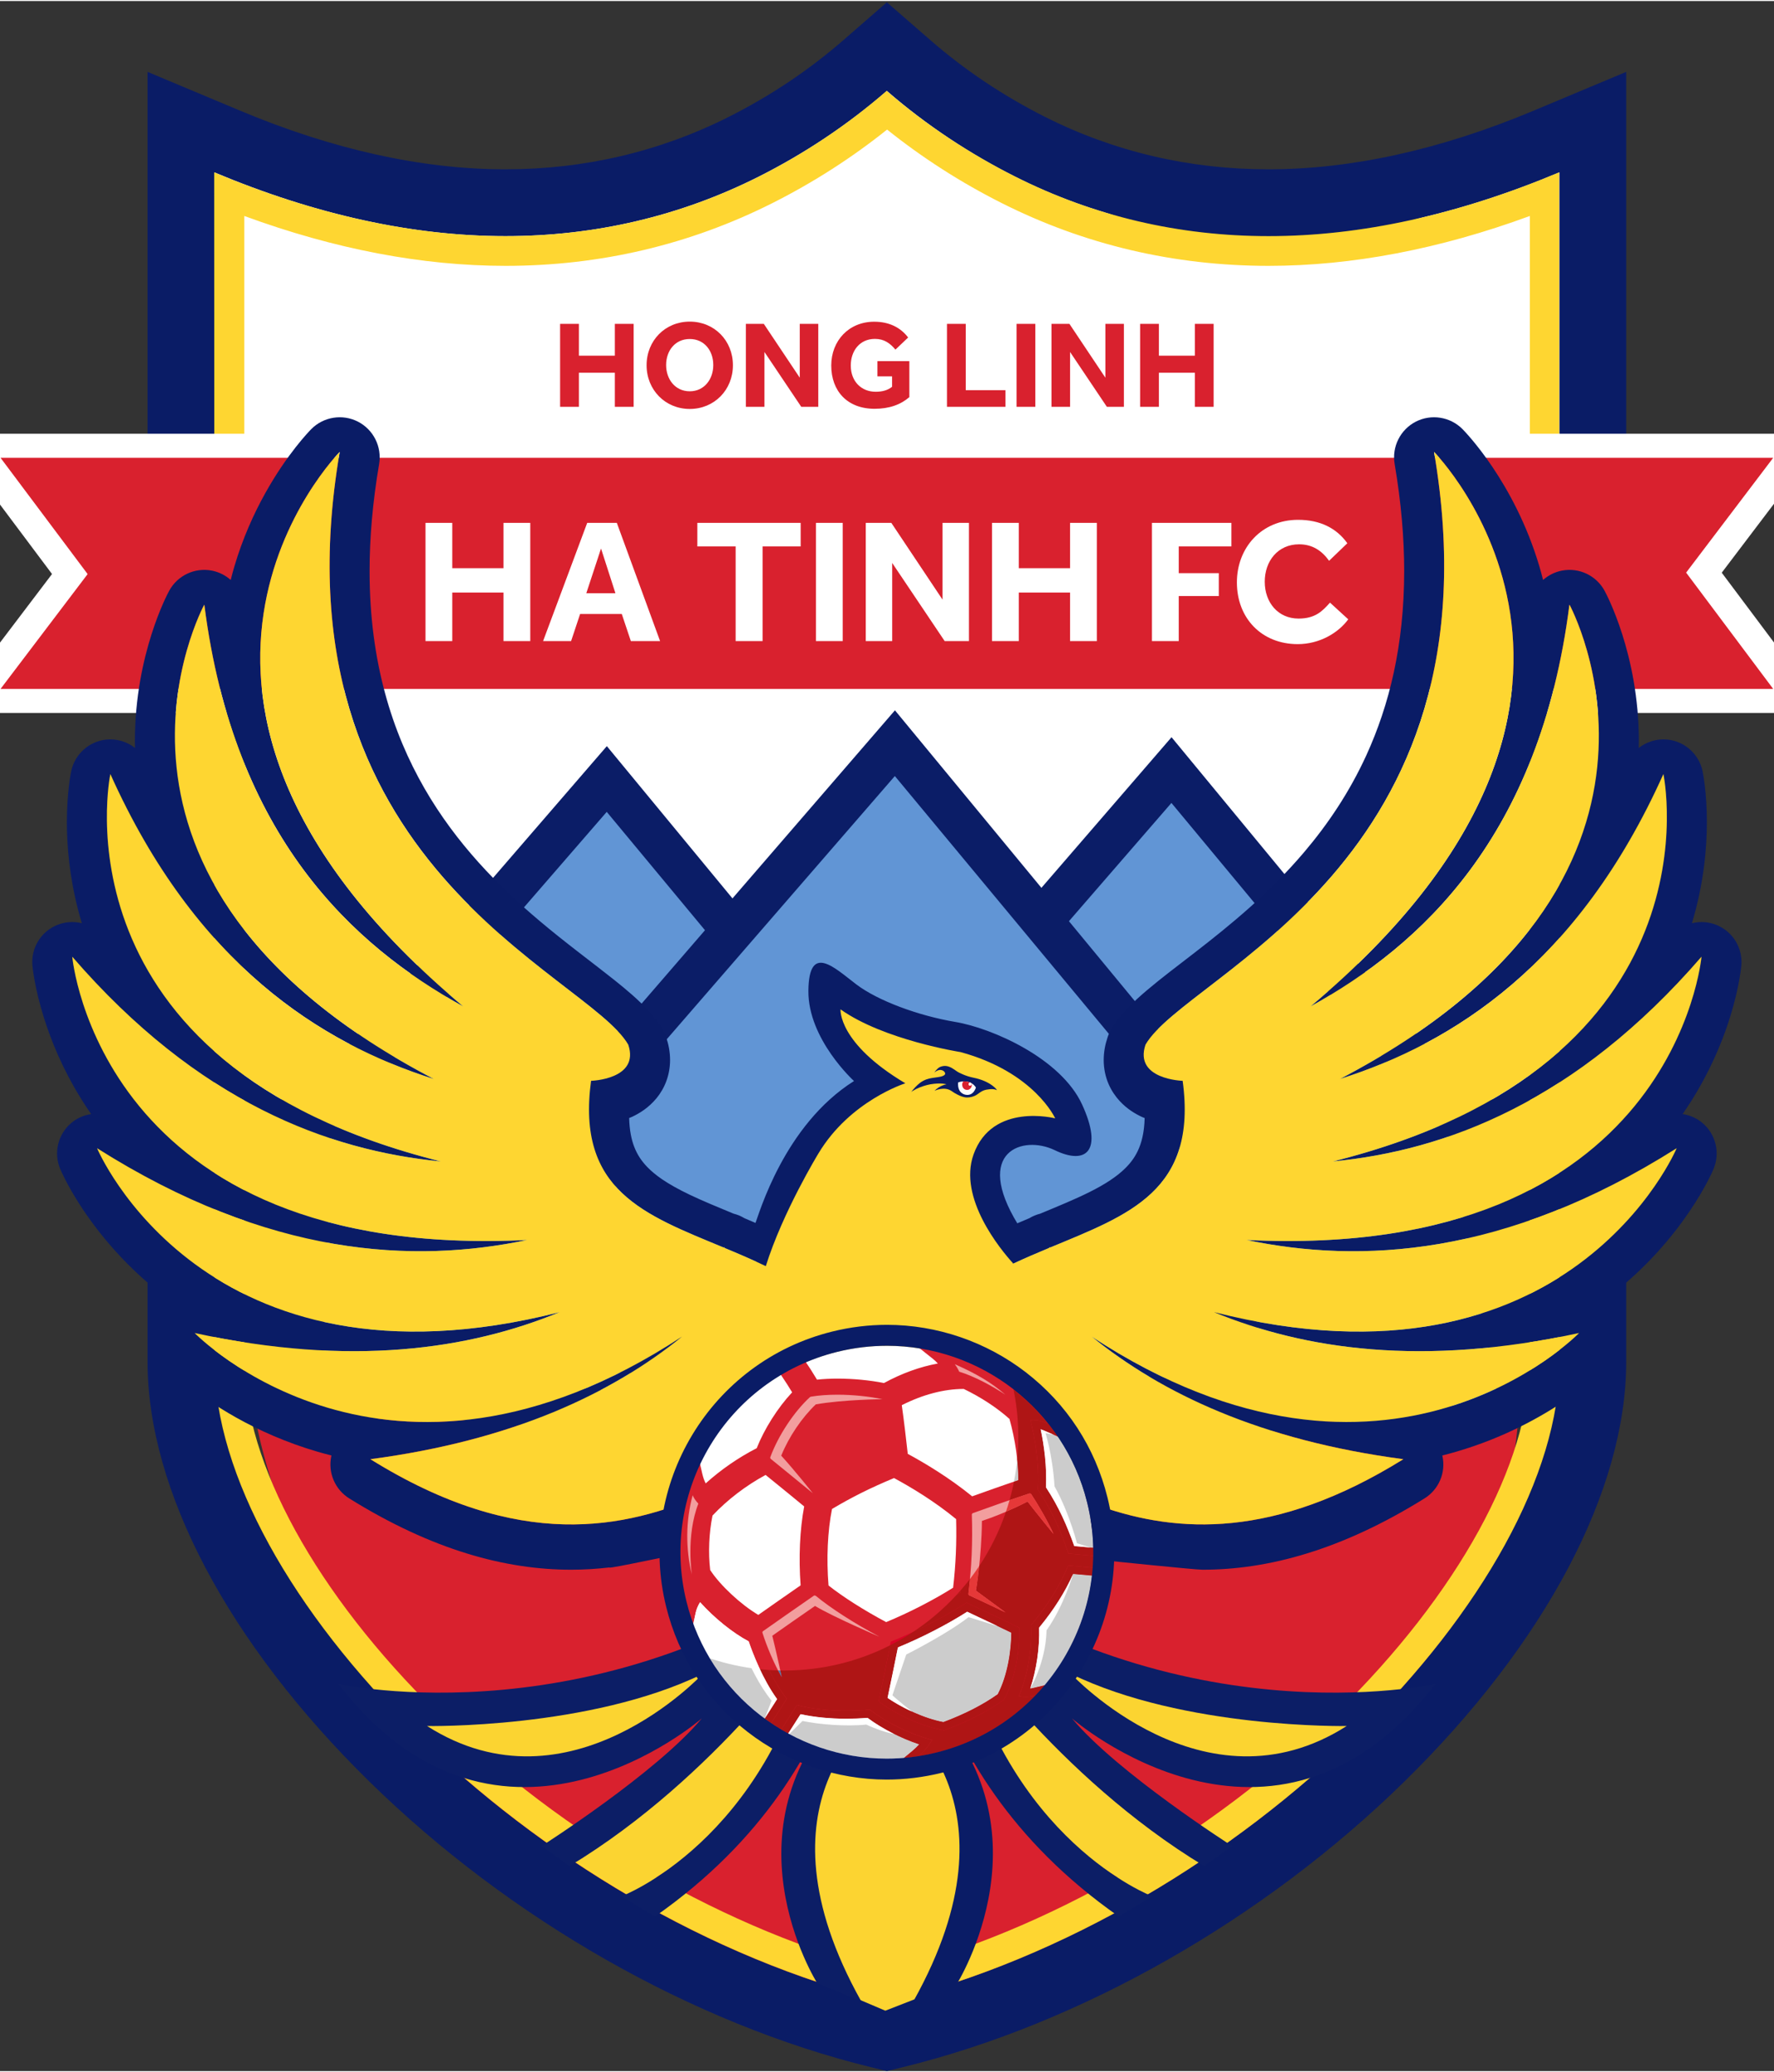 <svg width="238" height="278" viewBox="0 0 665 776" xmlns="http://www.w3.org/2000/svg"><rect x="0" y="0" width="665" height="776" fill="#333333" stroke="none"/><defs><clipPath id="a"><path d="m-20 0h705v776h-705z"/></clipPath></defs><style>.shp0{fill:#fff}.shp1{fill:#d9212e}.shp2{fill:#0a1c66}.shp3{fill:#fed631}.shp5{fill:#0c1e66}.shp6{fill:#fbd431}.shp7{fill:#0b1d67}.shp8{fill:#6195d5}.shp12{fill:#081752}.shp13{fill:#4f78ab}.shp15{fill:#af1515}</style><g clip-path="url(#a)"><path class="shp0" d="m68.74 49.66v362.14h527.42v-362.14s-144.62 111.43-263.96-33.43c0 0-88.89 125.91-263.46 33.43z"/><path class="shp1" d="m95.79 531.37s28.19 179.37 236.1 224.71c0 0 224.56-58.75 237.23-224.71h-473.33z"/><path class="shp2" d="m55.31 510.1v-483.54l34.74 14.56c34.77 14.58 68.21 21.97 99.39 21.97 29.69 0 57.89-6.63 83.82-19.7 15.54-7.84 29.92-17.46 42.75-28.61l16.44-14.3 16.44 14.3c12.83 11.15 27.22 20.77 42.76 28.61 25.92 13.07 54.12 19.7 83.81 19.7 31.18 0 64.62-7.39 99.39-21.97l34.75-14.56v483.54c0 48.17-30.3 105.51-83.12 157.33-52.71 51.7-121.26 90.75-188.07 107.11l-5.96 1.46-5.96-1.46c-66.8-16.36-135.35-55.41-188.07-107.11-52.82-51.82-83.11-109.16-83.11-157.33zm25.06 0c0 84.64 117.58 207.15 252.08 240.1 134.5-32.95 252.09-155.46 252.09-240.1v-445.87c-37.92 15.9-74.43 23.91-109.08 23.91-33.64 0-65.64-7.52-95.09-22.37-16.61-8.37-32.99-19.11-47.92-32.08-14.92 12.97-31.31 23.71-47.91 32.08-29.46 14.85-61.45 22.37-95.1 22.37-34.64 0-71.16-8.01-109.07-23.91v445.87z" fill-rule="evenodd"/><path class="shp3" d="m80.44 510.1-0.15-445.87c37.92 15.89 74.58 23.91 109.23 23.91 33.64 0 65.64-7.52 95.09-22.38 16.6-8.36 32.84-19.1 47.77-32.08 14.92 12.98 31.46 23.72 48.07 32.08 29.45 14.86 61.44 22.38 95.09 22.38 34.65 0 71.01-8.02 108.92-23.91l0.15 445.87c0 84.64-117.58 207.15-252.08 240.1-134.5-32.95-252.09-155.46-252.09-240.1zm11.14 0c0 37.94 27.01 87.1 72.27 131.48 47.51 46.61 108.84 81.9 168.68 97.14 59.84-15.24 121.17-50.53 168.68-97.14 45.25-44.38 72.27-93.54 72.27-131.48v-429.52c-33.8 12.42-66.68 18.7-97.94 18.7-35.41 0-69.09-7.93-100.11-23.57-15.34-7.73-29.73-16.97-42.9-27.52-13.17 10.55-27.57 19.79-42.9 27.52-31.03 15.64-64.71 23.57-100.11 23.57-31.27 0-64.14-6.28-97.94-18.7v429.52z" fill-rule="evenodd"/><path class="shp1" d="m674.73 262.37-36-48.08 36.07-47.56h-684.63l36 48.08-36.06 47.56h684.62z"/><path class="shp0" d="m-9.66 253.25 29.16-38.45-29.19-38.99-10.18-13.59h704.78l-10.35 13.63-29.15 38.45 29.19 38.99 10.17 13.59h-704.77l10.34-13.63zm9.87 4.61h664.48l-32.63-43.59 32.63-43.03h-664.48l32.64 43.58-32.64 43.04z" fill-rule="evenodd"/><path d="m341.18 638.15h-18.04s-43.92 34.57-12.26 106.27l20.99 8.94 19.56-7.63s37.24-55.03-10.25-107.58z" style="fill:#fcd431"/><path class="shp5" d="m329.05 641.94s-48.44 32.38-6.24 107.84l-16.45-6.71s-37.96-59.9 13.58-108.03l9.11 6.9z"/><path class="shp2" d="m336.18 641.94s48.43 32.38 6.24 107.84l16.05-6.08s38.36-60.53-13.18-108.66l-9.11 6.9z"/><path class="shp6" d="m305.81 607.44-89.42 89.66 18.84 12.51s76.58-37.61 70.58-102.17z"/><path class="shp5" d="m322.33 580.61s4.79 80.37-76.81 137.44l-12.6-7.56s54.71-20.6 72.37-98.27c0 0-36.28 53.35-91.81 86.93l-10.45-7.52s43.07-27.46 60.03-47.84c0 0-75.34 65.77-136.29-12.95 0 0 100.21 22.55 195.56-50.23z"/><path class="shp6" d="m160.09 646.64s60.88 1.13 103.3-19.52c0 0-49.84 53.68-103.3 19.52zm199-39.2 89.43 89.66-18.85 12.51s-76.57-37.61-70.58-102.17z"/><path class="shp5" d="m342.58 580.61s-4.8 80.37 76.81 137.44l12.6-7.56s-54.72-20.6-72.37-98.27c0 0 36.28 53.35 91.81 86.93l10.44-7.52s-43.06-27.46-60.02-47.84c0 0 75.34 65.77 136.29-12.95 0 0-100.22 22.55-195.56-50.23z"/><path class="shp6" d="m504.82 646.64s-60.88 1.13-103.31-19.52c0 0 49.84 53.68 103.31 19.52z"/><path class="shp7" d="m107.58 418.12-4.91 107.44 267.37 24-20.99-122.89-121.57-147.35-119.9 138.8z"/><path class="shp8" d="m120.97 511.57 2.92-88.12 103.55-119.49 104.23 125.55 18.89 102.11-229.59-20.05z"/><path class="shp7" d="m319.26 414.77-4.91 107.44 247.89 13.92-1.51-112.81-121.57-147.35-119.9 138.8z"/><path class="shp8" d="m332.65 508.22 2.92-88.12 103.55-119.49 104.23 125.55 18.88 102.11-229.58-20.05z"/><path class="shp7" d="m215.58 404.69-4.91 107.44 267.37 24-20.99-122.89-121.57-147.35-119.9 138.8z"/><path class="shp8" d="m228.97 498.14 2.92-88.12 103.55-119.49 104.23 125.55 18.89 102.11-229.59-20.05z"/><path class="shp2" d="m283.35 458.11c-1.43-0.62-2.86-1.23-4.25-1.81-1.3-0.79-2.68-1.37-4.13-1.73-6.02-2.49-11.62-4.79-16.45-7.1-4.05-1.94-7.57-3.88-10.45-5.86-2.15-1.49-3.95-2.98-5.42-4.5-2.21-2.31-3.75-4.62-4.91-7.6-1.06-2.73-1.77-6.19-1.9-10.78 0.37-0.16 0.71-0.27 1.09-0.45 2.88-1.36 6.22-3.4 9.21-7.02 1.47-1.8 2.79-4.01 3.68-6.48 0.9-2.47 1.36-5.18 1.36-7.8 0-3-0.56-5.88-1.47-8.56-0.34-1.03-0.68-1.77-1.22-2.71-1.63-2.81-3.5-5.14-5.49-7.32-3.75-4.06-8-7.63-12.73-11.42-8.26-6.58-18.01-13.69-28.13-22.24-15.18-12.82-31.02-28.71-43.07-49.66-6.02-10.48-11.13-22.24-14.75-35.66-3.63-13.42-5.78-28.51-5.78-45.7 0-12.28 1.1-25.63 3.58-40.17 1.09-6.43-2.13-12.87-7.92-15.85-5.8-2.98-12.91-1.86-17.5 2.77-0.69 0.71-9 9.16-17.36 24.2-4.18 7.52-8.36 16.7-11.51 27.38-0.48 1.62-0.93 3.29-1.35 4.98-1.97-1.73-4.39-2.99-7.11-3.51-6.4-1.21-12.82 1.83-15.94 7.55-0.36 0.66-3.52 6.54-6.64 16.36s-6.21 23.6-6.22 39.99c0 0.85 0.02 1.72 0.04 2.58-3.01-2.35-6.87-3.54-10.84-3.12-6.44 0.69-11.73 5.47-13.07 11.8-0.17 0.8-1.62 7.94-1.63 19.12 0 8.94 0.94 20.49 4.33 33.38 0.39 1.49 0.82 3 1.28 4.53-3.06-0.76-6.37-0.56-9.44 0.74-6 2.54-9.66 8.63-9.08 15.13 0.07 0.84 0.82 8.54 4.39 19.84 2.68 8.48 6.96 19 13.83 30.08 1.18 1.9 2.44 3.83 3.78 5.76-2.68 0.4-5.27 1.49-7.45 3.34-5.01 4.24-6.68 11.19-4.14 17.24 0.27 0.65 2.44 5.69 7.11 13.02 6.47 10.12 17.82 24.69 35.72 37.56-2.26 1.32-4.2 3.2-5.54 5.6-3.21 5.78-2.26 12.97 2.34 17.72 0.73 0.75 9.82 10.03 26.44 19.34 8.31 4.64 18.51 9.28 30.47 12.77 1.68 0.49 3.4 0.95 5.15 1.39l-0.07 0.21c-1.33 6.19 1.36 12.54 6.74 15.89 15.55 9.67 30.22 16.37 44.1 20.64 13.87 4.27 26.94 6.09 39.07 6.08 4.95 0 9.71-0.31 14.32-0.85-0.52 0.74 26.95-5.48 26.44-4.76l9.75-22.96c-30.2 13.23-69.88 21.9-125.76-12.86 53.61-7.09 90.56-24.7 116.84-45.97-110.91 72.84-182.72-1.33-182.72-1.33 58.58 12.72 102.82 6.19 136.84-7.83-133.4 33.92-173.42-61.44-173.42-61.44 64.51 40.79 118.61 43.31 161.22 34.4-160.42 7.84-170.52-106.19-170.52-106.19 47.16 54.55 95.96 72.64 138.18 76.75-146.85-36.74-123.91-145.22-123.91-145.22 32.02 71.32 78.84 100.85 121.29 114.32-142.5-74.45-86.06-177.85-86.06-177.85 11.06 87.17 55.86 127.86 97.03 150.62-137.8-115.6-46.28-207.84-46.28-207.84-26.35 154.72 92.74 195.44 108.16 222.18 4.4 13.06-13.93 13.56-13.93 13.56-5.58 41.2 20.01 50.17 49.75 62.52v-0.21l0.39 0.38c5.05 2.1 10.21 4.3 15.36 6.78l4.91 1.42m113.66-61.99c-7.92-17.29-33.66-28.63-47.52-30.97-13.87-2.34-28.99-7.92-37.09-14.05-8.1-6.14-17.82-15.83-18 2.35s17.1 33.85 17.1 33.85c-26.28 16.56-35.64 50.04-37.08 53.64l2.2 6.28c-1.97 7.24-2.39 12.12-2.2 12.58h96.74c3.2 4.32 0-4.13 0-4.13l1.73-14.73c-16.74-27.36 1.98-33.48 13.86-27.72s18.18 0.18 10.26-17.1zm-25.85 59.64c4.5-2.11 9-4.02 13.41-5.86l0.38-0.37v0.21c29.74-12.35 55.34-21.32 49.75-62.52 0 0-18.33-0.5-13.93-13.56 15.43-26.74 134.51-67.46 108.16-222.18 0 0 91.52 92.24-46.27 207.84 41.17-22.76 85.97-63.45 97.03-150.62 0 0 56.44 103.4-86.07 177.85 42.46-13.47 89.27-43 121.29-114.32 0 0 22.95 108.48-123.9 145.22 42.22-4.11 91.02-22.2 138.18-76.75 0 0-10.11 114.03-170.52 106.19 42.61 8.91 96.7 6.39 161.21-34.4 0 0-40.01 95.36-173.42 61.44 34.02 14.03 78.27 20.55 136.85 7.83 0 0-71.81 74.17-182.73 1.33 26.29 21.27 63.23 38.88 116.85 45.97-48.49 30.16-84.77 27.62-113.25 17.78l0.45 20.1c3.01 0.24 34.4 3.55 37.54 3.55 12.14 0.01 25.21-1.81 39.08-6.09 13.88-4.26 28.55-10.96 44.09-20.63 5.39-3.35 8.08-9.7 6.74-15.89l-0.06-0.21c1.74-0.44 3.47-0.9 5.14-1.39 17.95-5.23 31.92-13.05 41.51-19.61 9.6-6.58 14.86-11.93 15.41-12.5 4.6-4.75 5.54-11.94 2.33-17.71-1.33-2.41-3.28-4.29-5.54-5.61 1.76-1.27 3.48-2.55 5.12-3.84 13.49-10.67 22.76-22.05 28.73-30.88 5.98-8.83 8.68-15.13 8.98-15.85 2.54-6.06 0.87-13.01-4.14-17.25-2.18-1.85-4.77-2.94-7.45-3.34 7.82-11.28 12.88-22.28 16.14-31.43 4.86-13.68 5.78-23.31 5.87-24.25 0.57-6.5-3.09-12.59-9.09-15.13-3.06-1.3-6.37-1.5-9.43-0.74 4.43-14.7 5.6-27.93 5.6-37.91 0-11.18-1.46-18.32-1.62-19.11-1.34-6.34-6.63-11.12-13.07-11.81-3.98-0.42-7.85 0.78-10.86 3.14 0.01-0.86 0.05-1.74 0.05-2.6 0-16.39-3.09-30.17-6.21-39.99-3.13-9.81-6.28-15.7-6.64-16.36-3.13-5.72-9.54-8.76-15.94-7.55-2.72 0.52-5.14 1.78-7.11 3.51-0.43-1.69-0.87-3.36-1.35-4.98-4.74-16.02-11.77-28.66-17.65-37.41-5.91-8.75-10.7-13.64-11.22-14.17-4.59-4.62-11.7-5.75-17.5-2.77-5.8 2.99-9.02 9.42-7.92 15.85 2.47 14.54 3.58 27.89 3.58 40.16-0.02 27.96-5.65 50.35-14.18 69.03-6.41 14.01-14.5 25.93-23.31 36.32-13.21 15.58-28.04 27.61-41.01 37.65-6.5 5.03-12.52 9.55-17.8 14.02-2.65 2.24-5.12 4.47-7.41 6.86-2.27 2.41-4.41 4.97-6.24 8.13-0.55 0.94-0.88 1.68-1.22 2.71-0.91 2.68-1.47 5.55-1.47 8.56-0.01 3.12 0.64 6.34 1.89 9.15 1.09 2.46 2.57 4.58 4.15 6.28 2.79 2.98 5.75 4.73 8.37 5.95 0.33 0.14 0.62 0.24 0.94 0.38-0.15 5.54-1.17 9.35-2.6 12.37-1.17 2.43-2.66 4.47-4.73 6.5-3.06 3.04-7.55 5.99-13.38 8.89-5.28 2.64-11.6 5.24-18.47 8.09-1.42 0.36-2.78 0.92-4.05 1.69-1.77 0.74-3.55 1.49-5.38 2.28m-63.58 180-0.02 0.01h-0.02l0.04-0.01z"/><path class="shp3" d="m467.3 464.45c160.42 7.84 170.52-106.19 170.52-106.19-47.16 54.55-95.96 72.64-138.18 76.75 146.85-36.74 123.9-145.22 123.9-145.22-32.01 71.32-78.83 100.85-121.29 114.32 142.51-74.45 86.07-177.85 86.07-177.85-11.06 87.17-55.86 127.86-97.03 150.62 137.8-115.6 46.28-207.84 46.28-207.84 26.34 154.72-92.74 195.44-108.17 222.18-4.4 13.06 13.93 13.56 13.93 13.56 5.59 41.2-20.01 50.17-49.75 62.52v-0.21l-0.38 0.37c-4.41 1.84-8.91 3.75-13.41 5.86l-0.25-0.08 0.25-0.01c-4.77-5.24-20.69-24.52-14.84-40.87 7.02-19.62 30.6-13.51 30.6-13.51s-7.74-17.28-35.46-24.84c0 0-28.81-4.5-45.01-16.02 0 0-1.08 12.6 24.3 27.72 0 0-20.7 6.48-32.58 26.29 0 0-13.36 21.88-19.73 42.25-5.15-2.48-10.31-4.68-15.36-6.78l-0.39-0.38v0.21c-29.74-12.35-55.33-21.32-49.75-62.52 0 0 18.33-0.5 13.94-13.56-15.43-26.74-134.52-67.46-108.17-222.18 0 0-91.52 92.24 46.28 207.84-41.17-22.76-85.97-63.45-97.03-150.62 0 0-56.44 103.4 86.07 177.85-42.46-13.47-89.28-43-121.29-114.32 0 0-22.95 108.48 123.9 145.22-42.22-4.11-91.02-22.2-138.18-76.75 0 0 10.1 114.03 170.52 106.19-42.61 8.91-96.71 6.39-161.22-34.4 0 0 40.02 95.36 173.42 61.44-34.02 14.02-78.26 20.55-136.84 7.83 0 0 71.81 74.17 182.72 1.33-26.28 21.27-63.23 38.88-116.84 45.97 55.88 34.76 95.56 26.09 125.76 12.86h142.11l6.09 4.92c28.48 9.84 64.76 12.37 113.25-17.78-53.61-7.09-90.56-24.7-116.85-45.97 110.92 72.84 182.73-1.33 182.73-1.33-58.58 12.72-102.83 6.19-136.85-7.83 133.41 33.92 173.42-61.44 173.42-61.44-64.5 40.79-118.6 43.31-161.21 34.4z"/><path class="shp0" d="m350.91 656.87c41.55-10.28 66.9-52.3 56.62-93.86-10.28-41.55-52.3-66.9-93.86-56.62-41.55 10.28-66.9 52.31-56.62 93.86s52.3 66.9 93.86 56.62z"/><path d="m297.56 638.46c8.03 2.23 17.91 2.93 28.59 2 0.18-0.02 0.36-0.05 0.54-0.09 1.33-0.33 2.37-1.4 2.66-2.74 1.83-8.43 3.44-16.33 4.64-22.86 0.29-1.55-0.46-3.09-1.86-3.82-9.51-4.97-18.61-10.78-24.36-15.52-0.89-0.73-2.07-1.01-3.17-0.74-0.42 0.11-0.81 0.28-1.16 0.53-5.7 3.91-15.22 10.6-19.04 13.29-1.29 0.91-1.84 2.51-1.36 4 2.48 7.73 7.13 18.3 12.75 24.82 0.46 0.54 1.08 0.93 1.77 1.13zm-4.94-85.28c3.95 3.2 8.02 6.51 12.22 10 0.88 0.73 2.07 1 3.19 0.73 0.36-0.09 0.7-0.23 1.01-0.42 8.45-5.13 16.31-9.05 26.26-13.12 1.5-0.61 2.42-2.15 2.25-3.76-0.87-7.85-1.67-14.96-2.78-22.4-0.22-1.49-1.36-2.7-2.84-3.03-7.49-1.65-19.18-2.62-28.43-1.04l-0.27 0.05c-0.6 0.15-1.13 0.44-1.58 0.85-6.29 5.78-12.57 15.29-15.62 23.67-0.52 1.43-0.07 3.04 1.12 4.01 1.74 1.42 3.57 2.91 5.47 4.46zm69.54 47.08c5.69 2.62 13.91 6.53 19.98 9.5 0.76 0.37 1.63 0.46 2.46 0.26 0.74-0.18 1.4-0.59 1.89-1.17 6.57-7.82 11.28-15.48 14.38-23.41 0.32-0.8 0.33-1.69 0.05-2.51-3.29-9.53-6.28-16.68-11.82-24.99-0.84-1.26-2.39-1.87-3.85-1.5l-0.25 0.07c-6.61 2.14-17.07 5.89-21.26 7.4-1.46 0.53-2.41 1.94-2.36 3.51 0.34 10.08-0.06 19.34-1.27 29.13-0.2 1.57 0.63 3.06 2.05 3.71zm-97.27-39.09c-2.1-2.04-3.65-4.82-4.49-8.47-5.89 14.59-7.42 31.1-3.35 47.55 0.27 1.08 0.57 2.15 0.88 3.21 0.77-3.59 2.98-6.76 5.6-8.98 0.43-0.36 0.63-0.9 0.52-1.45-2.2-10.34-1.11-22.59 1.26-30.33 0.17-0.56 0-1.13-0.42-1.53zm92.88-45.77c7.74 3.05 18.07 8.88 25.49 16.51 0.35 0.35 0.85 0.47 1.33 0.35 2.61-0.71 4.93-0.51 8.19 0.92-10.52-13.12-25.06-22.48-41.27-26.65 2.58 2.06 4.53 4.57 5.47 7.97 0.11 0.41 0.39 0.74 0.79 0.9zm30.53 119.79c-2.94 0.71-6.01 0.61-8.45-0.35-0.42-0.17-0.89-0.11-1.25 0.17-8.42 6.73-18.77 11.2-27.47 14.17-0.33 0.12-0.58 0.36-0.72 0.68-1.26 2.86-3.18 5.64-6.49 8.39 2.33-0.35 4.66-0.8 6.99-1.38 14.83-3.67 27.58-11.39 37.39-21.68zm-123.61-69.24c6.91-7.45 15.8-13.9 25.03-18.19 1.12-0.52 1.61-1.85 1.09-2.96-0.52-1.13-1.84-1.61-2.97-1.09-9.74 4.52-19.13 11.34-26.42 19.2-0.84 0.9-0.79 2.32 0.11 3.16 0.43 0.39 0.98 0.59 1.52 0.59 0.6 0 1.2-0.24 1.64-0.71zm19.61 47.37c0.29 0.12 0.59 0.19 0.89 0.19 0.86 0 1.68-0.51 2.05-1.35 0.5-1.13-0.02-2.45-1.15-2.94-7.72-3.36-18.96-13.46-23.14-20.77-0.61-1.07-1.98-1.44-3.05-0.83s-1.44 1.97-0.83 3.05c4.72 8.26 16.51 18.85 25.23 22.65zm23.77-54.33c-1.2-0.31-2.41 0.41-2.72 1.6-2.66 10.35-3.31 25.05-1.71 38.35 0.14 1.14 1.11 1.97 2.22 1.97l0.27-0.02c1.23-0.14 2.1-1.26 1.95-2.48-1.54-12.8-0.93-26.86 1.6-36.71 0.3-1.19-0.42-2.41-1.61-2.71zm-17.3 90.33c0.74 0 1.46-0.37 1.89-1.03l1.78-2.78c1.76-2.76 3.93-6.16 5.77-9.05 0.66-1.04 0.35-2.43-0.69-3.09s-2.42-0.35-3.08 0.69c-1.84 2.89-4 6.28-5.77 9.04l-1.78 2.78c-0.66 1.05-0.36 2.43 0.69 3.09 0.37 0.24 0.78 0.35 1.19 0.35zm38.02-32.5c0.25 0 0.51-0.05 0.77-0.14 11.88-4.36 25.85-11.48 35.58-18.15 1.02-0.69 1.28-2.09 0.58-3.1-0.69-1.02-2.08-1.28-3.1-0.58-9.46 6.47-23.04 13.4-34.6 17.63-1.16 0.43-1.75 1.71-1.33 2.87 0.33 0.91 1.19 1.47 2.1 1.47zm25.57 35.92c1.1 0 2.06-0.8 2.21-1.92 0.17-1.22-0.68-2.36-1.9-2.53-9.43-1.31-21.08-7.26-26.88-12.26-0.94-0.8-2.35-0.69-3.15 0.24-0.81 0.93-0.7 2.35 0.23 3.15 6.21 5.35 18.55 11.82 29.18 13.3l0.31 0.02zm22.33-12.16c0.36 0.21 0.75 0.3 1.13 0.3 0.76 0 1.51-0.39 1.93-1.09 5.81-9.88 7.52-23.8 6.63-33.2-0.12-1.23-1.23-2.15-2.44-2.02-1.22 0.12-2.13 1.21-2.01 2.44 0.79 8.41-0.75 21.54-6.03 30.51-0.63 1.07-0.27 2.43 0.79 3.06zm-13.51-71.42c0.42 0.37 0.95 0.56 1.48 0.56 0.62 0 1.23-0.26 1.67-0.75 0.82-0.93 0.73-2.34-0.19-3.15-10.45-9.27-22.59-16.31-30.94-20.58-1.09-0.56-2.45-0.13-3 0.97-0.57 1.1-0.14 2.45 0.96 3.01 8.12 4.15 19.92 10.98 30.02 19.94zm-32.3-42.6c0.4 0 0.8-0.11 1.16-0.32 9.85-5.96 20.51-9.17 30.01-8.99 1.25-0.01 2.25-0.96 2.27-2.2 0.02-1.23-0.96-2.25-2.19-2.27-13.28-0.23-24.93 5.11-32.4 9.63-1.06 0.64-1.4 2.02-0.76 3.07 0.42 0.7 1.16 1.08 1.91 1.08zm55.58 35.83 0.23 0.01c1.13 0 2.1-0.85 2.22-2.01 1.47-14.38-2.52-28.86-4.31-34.42-0.37-1.18-1.62-1.82-2.8-1.45-1.18 0.38-1.83 1.64-1.45 2.81 3.54 11.02 5.07 23.22 4.11 32.61-0.13 1.23 0.77 2.32 2 2.45zm-81.14-34.62c0.36 0 0.73-0.09 1.07-0.28 1.08-0.59 1.48-1.95 0.89-3.03-2.78-5.07-5.35-9.3-8.09-13.3-0.69-1.02-2.08-1.27-3.1-0.58-1.02 0.7-1.28 2.09-0.58 3.11 2.65 3.87 5.14 7.97 7.85 12.91 0.4 0.75 1.17 1.17 1.96 1.17zm104.22 59.47 0.21 0.01c1.14 0 2.11-0.88 2.22-2.04 0.11-1.23-0.8-2.31-2.03-2.43l-11.21-1.01c-1.21-0.09-2.32 0.8-2.43 2.02-0.11 1.23 0.8 2.32 2.03 2.43l11.21 1.02z" style="fill:#1c3b6b"/><path class="shp1" d="m284.84 543.57c2.9-7.6 8.27-15.98 13.96-21.82-1.56-2.62-3.06-4.97-4.56-7.17-0.57-0.82-0.78-1.81-0.59-2.79 0.18-0.97 0.73-1.82 1.56-2.38 0.61-0.43 1.34-0.66 2.1-0.66 1.23 0 2.38 0.61 3.07 1.62 1.7 2.47 3.37 5.11 5.08 8.02 2.62-0.32 5.48-0.49 8.52-0.49 5.94 0 12.32 0.63 17.61 1.74 7.51-4.15 15.1-6.77 22.59-7.8-0.87-1.5-2.08-2.85-3.64-4.09l-5.47-4.34 6.77 1.73c16.48 4.24 31.41 13.88 42.06 27.15l3.78 4.71-5.54-2.41c-1.51-0.66-2.8-1.03-3.99-1.15 1.47 6.33 2.9 15.12 2.43 24.14 5.13 7.78 8.08 14.66 11.03 23.01l8.43 0.76c2.04 0.19 3.55 2 3.37 4.04-0.18 1.94-1.77 3.39-3.7 3.39l-0.34-0.01-7.99-0.72c-3.09 7.22-7.48 14.21-13.38 21.31 0.32 8.36-1.14 17.46-3.97 24.84l0.46 0.01c1.14 0 2.29-0.14 3.42-0.42l4.94-1.21-3.51 3.68c-10.36 10.86-23.54 18.5-38.12 22.11-2.26 0.56-4.59 1.02-7.12 1.4l-5.3 0.81 4.12-3.42c1.67-1.39 3.04-2.84 4.14-4.41-7.43-2.19-15.59-6.25-21.42-10.71-2.86 0.24-5.71 0.35-8.46 0.35-6.47 0-12.45-0.63-17.79-1.89l-5.51 8.64c-0.69 1.08-1.87 1.72-3.15 1.72-0.71 0-1.4-0.2-2-0.58-1.73-1.11-2.24-3.42-1.14-5.15l5.53-8.64c-6.01-7.92-9.93-18.63-11.26-22.63-6.45-3.29-14.05-9.54-19.54-16.01-1.49 1.82-2.53 3.9-2.97 5.97l-1.24 5.75-1.65-5.65c-0.32-1.08-0.62-2.16-0.9-3.26-4.01-16.22-2.83-32.98 3.42-48.47l1.77-4.39 1.06 4.62c0.49 2.14 1.29 4.02 2.37 5.62 6.09-5.74 13.2-10.71 20.66-14.47zm95.74 67.16c-5.56-2.72-12.77-6.15-18.12-8.63-8.04 5.1-17.88 10.16-27.23 14-1.12 5.99-2.57 13.1-4.2 20.66 5.44 3.93 14.53 8.51 22.74 9.93 8.4-3.1 15.59-6.78 21.39-10.95 4.16-7.77 5.51-18.08 5.42-25.01zm-44.17-85.2c0.99 6.76 1.74 13.34 2.48 20.03 6.79 3.64 16.41 9.36 25.25 16.66 4.25-1.53 12.88-4.61 19.05-6.65 0.17-7.62-1.05-16.4-3.46-24.87-4.96-4.49-11.36-8.71-18.12-11.91h-0.3c-7.9 0-16.49 2.32-24.9 6.74zm-27.26 69.19c5.55 4.5 14.04 9.9 22.96 14.61 9.04-3.69 18.87-8.75 26.57-13.65 1.09-9.17 1.48-17.88 1.2-27.31-8.55-7.14-17.99-12.76-24.66-16.32-9.25 3.8-16.71 7.52-24.66 12.29-1.82 8.49-2.35 19.74-1.41 30.38zm-21.98-43.98c-7.93 4.15-15.51 9.9-21.43 16.27l-0.03 0.03c-1.44 6.8-1.79 14.83-0.93 21.65 3.93 6.19 12.63 14.21 19.55 18.06 3.96-2.78 11.96-8.39 17.34-12.1-0.88-10.82-0.37-21.97 1.41-30.91-3.92-3.25-7.74-6.35-11.43-9.36-1.55-1.25-3.05-2.47-4.48-3.64z" fill-rule="evenodd"/><path class="shp1" d="m337.49 546.51c-0.84-7.63-1.63-14.57-2.7-21.8 8.81-4.79 18.09-7.42 26.52-7.42 0.21 0 0.43 0.01 0.65 0.01 6.21 2.92 13.27 7.24 19.08 12.58 2.63 9.07 3.93 18.68 3.6 26.78-6.55 2.14-16.6 5.74-20.81 7.26-8.95-7.51-18.8-13.42-26.34-17.41zm0.55-20.14c0.87 6.14 1.56 12.16 2.24 18.25 6.64 3.59 15.69 9.04 24.14 15.92 4.22-1.51 11.58-4.14 17.29-6.05 0.03-7.04-1.14-15.25-3.3-22.97-4.73-4.23-10.77-8.18-17.14-11.24-7.36 0-15.35 2.1-23.23 6.09z" fill-rule="evenodd"/><path d="m382.05 609.79c0.26 8.05-1.35 18.96-5.75 26.96-7.04 5.11-15.11 8.82-22.38 11.47-8.49-1.36-18.55-6.28-24.55-10.84 1.79-8.22 3.35-15.94 4.54-22.35 9.69-3.92 20.19-9.33 28.43-14.62 5.67 2.61 13.72 6.45 19.71 9.38zm-2.95 1.87c-5.19-2.52-11.56-5.55-16.54-7.87-7.75 4.87-17.07 9.66-26.02 13.38-1.05 5.59-2.37 12.07-3.84 18.94 5.4 3.72 13.74 7.71 20.93 9.05 7.98-2.98 14.82-6.49 20.38-10.43 3.72-7.15 5.05-16.45 5.09-23.07z" fill-rule="evenodd" style="fill:#d90326"/><path class="shp1" d="m283.66 542.49c2.87-7.26 7.89-15.17 13.28-20.94-1.33-2.21-2.63-4.23-3.93-6.13-0.79-1.15-1.08-2.53-0.82-3.9 0.25-1.37 1.03-2.56 2.17-3.35 0.87-0.6 1.89-0.91 2.95-0.91 1.72 0 3.33 0.85 4.3 2.27 1.55 2.26 3.08 4.65 4.65 7.27 2.4-0.26 4.99-0.39 7.72-0.39 5.84 0 12.1 0.6 17.38 1.66 6.71-3.65 13.48-6.1 20.2-7.32-0.56-0.64-1.21-1.25-1.94-1.83l-10.94-8.69 13.53 3.47c16.79 4.31 32 14.13 42.85 27.66l7.56 9.42-11.07-4.82c-0.52-0.23-0.99-0.41-1.44-0.56 1.26 6.04 2.34 13.79 1.98 21.76 4.87 7.46 7.77 14.12 10.61 22.03l7.47 0.68c2.86 0.26 4.98 2.79 4.73 5.66-0.25 2.7-2.48 4.74-5.2 4.74l-0.47-0.02-6.92-0.62c-3.05 6.85-7.26 13.51-12.8 20.24 0.22 7.61-0.99 15.76-3.33 22.73 0.46-0.06 0.92-0.14 1.37-0.26l9.9-2.42-7.03 7.38c-10.55 11.05-23.98 18.84-38.84 22.52-2.31 0.57-4.68 1.03-7.26 1.42l-10.61 1.63 8.26-6.86c0.97-0.8 1.83-1.63 2.59-2.49-6.82-2.28-13.99-5.94-19.36-9.95-2.72 0.21-5.41 0.31-8.02 0.31-6.17 0-11.91-0.57-17.1-1.69-1.09 1.71-2.19 3.43-3.16 4.96l-1.79 2.79c-0.96 1.51-2.6 2.41-4.39 2.41-1 0-1.97-0.28-2.81-0.82-2.42-1.55-3.13-4.78-1.59-7.2l1.79-2.79 0.26-0.42c0.91-1.42 1.92-2.99 2.92-4.57-5.53-7.63-9.21-17.36-10.67-21.65-6-3.18-12.89-8.75-18.2-14.67-0.79 1.25-1.35 2.58-1.64 3.9l-2.47 11.49-3.3-11.28c-0.28-0.97-0.61-2.13-0.91-3.33-4.09-16.53-2.89-33.6 3.48-49.37l3.54-8.8 2.12 9.24c0.31 1.33 0.73 2.54 1.27 3.61 5.74-5.17 12.28-9.69 19.13-13.2zm2.37 2.15c-7.97 3.94-15.64 9.37-22.02 15.62-1.66-1.93-2.93-4.38-3.65-7.51-5.89 14.59-7.42 31.1-3.35 47.55 0.27 1.08 0.57 2.15 0.88 3.2 0.66-3.05 2.37-5.81 4.49-7.93 5.39 6.76 13.82 13.87 20.7 17.24 2.38 7.32 6.66 17.09 11.86 23.59-1.46 2.28-2.99 4.68-4.3 6.74l-1.79 2.79c-0.66 1.05-0.35 2.42 0.68 3.09 0.38 0.23 0.79 0.35 1.21 0.35 0.73 0 1.46-0.37 1.88-1.03l1.78-2.79c1.32-2.06 2.85-4.46 4.31-6.75 5.46 1.39 11.72 2.1 18.47 2.1 2.89 0 5.87-0.13 8.92-0.39 5.52 4.34 14.59 9.13 23.3 11.33-1.24 2.19-2.97 4.34-5.52 6.46 2.32-0.35 4.66-0.8 6.99-1.38 14.82-3.67 27.57-11.39 37.39-21.68-1.25 0.31-2.53 0.46-3.78 0.46-0.88 0-1.75-0.08-2.58-0.23 3.69-8.51 4.97-18.75 4.59-26.62 6.28-7.49 10.84-14.82 13.94-22.38l9.07 0.82h0.2c1.15 0 2.12-0.87 2.23-2.03 0.11-1.23-0.8-2.32-2.03-2.43l-9.37-0.85c-3.15-9.02-6.13-15.98-11.47-24 0.6-9.83-1.15-19.45-2.8-26 0.37-0.04 0.73-0.07 1.11-0.07 1.62 0 3.3 0.41 5.37 1.32-10.52-13.12-25.05-22.48-41.27-26.65 2.19 1.75 3.92 3.83 4.97 6.49-9.74 0.96-18.33 4.62-24.61 8.15-4.82-1.06-11.35-1.83-17.85-1.83-3.18 0-6.34 0.18-9.3 0.6-1.84-3.16-3.65-6.03-5.53-8.78-0.43-0.63-1.13-0.97-1.84-0.97-0.44 0-0.88 0.13-1.26 0.39-1.02 0.7-1.28 2.09-0.58 3.11 1.76 2.58 3.46 5.28 5.2 8.25-5.94 5.8-11.72 14.72-14.64 22.65z" fill-rule="evenodd"/><path class="shp1" d="m264.36 566.25 0.29-0.25c6.33-6.82 14.32-12.78 22.7-17.03 1.67 1.36 3.42 2.78 5.23 4.26 3.92 3.18 7.97 6.47 12.14 9.94-1.94 9.14-2.49 20.97-1.49 32.21-5.67 3.91-14.95 10.42-18.79 13.12-7.33-3.81-16.94-12.55-21.09-19.29-1.05-7.91-0.44-16.41 1.01-22.96zm1.86 21.92c3.74 5.74 11.55 12.99 18.04 16.82 3.96-2.79 10.85-7.62 15.86-11.08-0.77-10.33-0.3-20.91 1.33-29.58-3.69-3.06-7.27-5.97-10.74-8.79-1.28-1.04-2.51-2.04-3.72-3.02-7.35 3.97-14.35 9.32-19.9 15.23-1.32 6.45-1.64 13.96-0.87 20.42zm41.51 7.31c-1.06-11.26-0.5-23.15 1.52-32.09 8.36-5.05 16.16-8.95 26.01-12.97l0.04-0.02c7.45 3.95 17.25 9.81 26.05 17.26 0.33 9.99-0.08 19.18-1.28 28.9-8.09 5.21-18.48 10.56-28.04 14.41-9.48-4.96-18.56-10.75-24.3-15.49zm2.85-1.52c5.36 4.25 13.26 9.28 21.61 13.73 8.55-3.54 17.74-8.26 25.09-12.89 1-8.61 1.36-16.86 1.13-25.72-8.05-6.64-16.84-11.92-23.27-15.39-8.7 3.61-15.78 7.14-23.25 11.59-1.65 8.11-2.13 18.64-1.31 28.68z" fill-rule="evenodd"/><path d="m330.78 524.13c-4.96-1.06-11.22-1.69-16.85-1.69-3.68 0-7.05 0.25-9.99 0.75l-0.34 0.17c-5.97 5.48-11.93 14.52-14.84 22.49-0.08 0.23 0 0.52 0.21 0.69 1.72 1.4 3.54 2.88 5.42 4.41 3.35 2.72 6.8 5.53 10.3 8.42 0 0-7.08-8.9-11.84-14.07 2.84-7.05 7.78-14.31 12.97-19.24 10.41-1.81 24.96-1.93 24.96-1.93zm-1.09 89.05c-9.31-4.94-18.18-10.62-23.88-15.33l-0.43-0.15-0.13 0.01-0.19 0.09c-5.66 3.89-15.18 10.58-19.01 13.27-0.23 0.16-0.32 0.4-0.23 0.66 1.6 4.99 4.13 11.2 7.23 16.62 0 0-2.06-9.62-3.55-15.55 4.02-2.83 10.89-7.64 16.01-11.17 6.99 4.19 24.18 11.55 24.18 11.55zm33.65-15.5c3.88 1.78 8.91 4.15 13.65 6.43 0 0-6.06-4.52-11.15-8.23 0 0 2.11-12.16 2.24-26.12 8.93-2.92 17.11-7.25 17.11-7.25 3.47 4.52 9.77 12.21 9.77 12.21-2.05-4.68-6.14-11.62-8.4-15.01-0.11-0.16-0.31-0.27-0.52-0.27l-0.14 0.01-0.07 0.02c-6.54 2.13-16.96 5.87-21.14 7.37-0.24 0.09-0.4 0.33-0.39 0.61 0.34 10.23-0.07 19.64-1.3 29.59-0.03 0.27 0.1 0.53 0.34 0.64zm-103.69-37.56c-2.61 9.54-2.68 20.1-0.3 29.75 0 0-2.27-14.47 2.43-26.6-1.02-1.05-1.79-2.24-2.13-3.15zm98.27-49.11c1.08 1.43 1.65 2.8 1.65 2.8 5.63 1.72 12.23 5.29 17.3 8.62-5.3-4.55-10.57-7.71-18.95-11.42z" style="fill:#f29e9e"/><path class="shp12" d="m408.69 568.57c0.3 1.74 0.54 3.47 0.72 5.2l0.3 0.45c-0.17-1.86-0.4-3.71-0.71-5.54-0.1-0.03-0.2-0.07-0.31-0.11z"/><path class="shp13" d="m409.41 573.77c0.21 2.03 0.34 4.05 0.38 6.06l0.23 0.02c-0.03-1.89-0.14-3.77-0.31-5.63l-0.3-0.45zm-12.98-35.69c5.02 7.39 8.83 15.77 11.1 24.93 0.46 1.86 0.84 3.71 1.16 5.56 0.1 0.04 0.21 0.07 0.31 0.11-1.82-11.09-6-21.38-12.01-30.35l-0.56-0.25z" fill-rule="evenodd"/><path class="shp12" d="m401.3 616.93c-1.87 3.64-4.02 7.13-6.43 10.43 0.01 0.01 0.01 0.02 0.02 0.03 2.42-3.28 4.6-6.75 6.49-10.41-0.03-0.01-0.06-0.03-0.08-0.05z"/><path class="shp13" d="m394.87 627.36c-0.89 1.23-1.82 2.43-2.79 3.61 0.97-1.17 1.9-2.36 2.81-3.58l-0.02-0.03zm14.47-37.1c-1.05 9.39-3.82 18.42-8.04 26.67 0.02 0.02 0.05 0.04 0.08 0.06 4.23-8.17 7.06-17.18 8.15-26.72l-0.19-0.01z"/><path d="m300.08 642.19c-1.09 1.71-2.19 3.43-3.17 4.96l-1.45 2.28c11.01 6.01 23.64 9.43 37.07 9.43 2.12 0 4.23-0.09 6.32-0.26l3.12-2.59c0.97-0.8 1.83-1.63 2.58-2.49-6.81-2.28-13.98-5.94-19.35-9.95-2.72 0.21-5.41 0.32-8.02 0.32-6.17 0-11.91-0.58-17.1-1.7zm-34-20.93c5.31 8.82 12.32 16.49 20.58 22.57l1.47-2.3 0.26-0.41c0.91-1.42 1.92-3 2.92-4.57-2.56-3.53-4.72-7.51-6.45-11.2-6.5-0.68-12.78-2.07-18.78-4.09zm96.48-17.47c-7.75 4.86-17.07 9.65-26.02 13.38-1.05 5.59-2.37 12.07-3.84 18.94 5.4 3.71 13.74 7.7 20.93 9.04 7.97-2.97 14.82-6.48 20.38-10.42 3.72-7.15 5.05-16.45 5.09-23.07-5.19-2.52-11.56-5.55-16.54-7.87zm39.75-14.16c-3.05 6.85-7.26 13.51-12.8 20.24 0.22 7.61-0.99 15.76-3.33 22.73 0.46-0.06 0.92-0.14 1.37-0.26l4.24-1.03c0.1-0.12 0.19-0.23 0.29-0.34 0.96-1.18 1.9-2.38 2.79-3.61 2.42-3.3 4.56-6.79 6.43-10.43 4.22-8.26 6.99-17.29 8.04-26.67l-0.11-0.01-6.92-0.62zm-21-42.92c-0.28 2.82-0.68 5.6-1.22 8.33 0.55-0.19 1.09-0.37 1.62-0.55 0.01-2.47-0.13-5.09-0.4-7.78zm8.79-11.32c1.27 6.05 2.35 13.8 1.99 21.77 4.87 7.46 7.77 14.12 10.61 22.03l7.09 0.64c-0.05-2.01-0.17-4.03-0.38-6.06-0.18-1.73-0.42-3.46-0.72-5.2-0.32-1.85-0.7-3.7-1.16-5.55-2.27-9.17-6.08-17.55-11.1-24.94l-4.88-2.12c-0.52-0.23-0.99-0.42-1.45-0.57z" style="fill:#ccc"/><path class="shp15" d="m379.96 520.62c0.71 3.51 1.22 7.1 1.5 10.75 2.34 8.62 3.49 17.63 3.18 25.29-1.6 0.52-3.4 1.13-5.28 1.78-0.28 1.19-0.59 2.36-0.92 3.53 2.65-0.91 5.23-1.8 7.39-2.5l0.07-0.02 0.14-0.01c0.21 0 0.41 0.11 0.52 0.27 2.26 3.38 6.35 10.33 8.4 15.01 0 0-6.29-7.69-9.77-12.21 0 0-3.35 1.77-8.1 3.81-2.46 7.26-5.85 14.1-10.03 20.37-0.59 5.56-1.22 9.19-1.22 9.19 5.09 3.7 11.15 8.23 11.15 8.23-4.74-2.28-9.77-4.65-13.65-6.44-0.23-0.1-0.37-0.36-0.34-0.63 0.23-1.86 0.44-3.7 0.61-5.53-1.11 1.44-2.25 2.84-3.44 4.2-0.03 0.28-0.06 0.56-0.1 0.85-0.49 0.32-1 0.64-1.51 0.95-4.84 5.25-10.31 9.91-16.28 13.86 7.09-3.32 14.16-7.16 20.06-10.96 5.67 2.61 13.72 6.44 19.71 9.38 0.26 8.05-1.35 18.96-5.74 26.95-7.05 5.12-15.12 8.82-22.39 11.49-8.49-1.37-18.54-6.29-24.55-10.85 1.66-7.65 3.13-14.87 4.29-20.99-11.91 6.03-25.38 9.44-39.64 9.44-0.51 0-1.01 0-1.52-0.01 0.34 1.54 0.55 2.52 0.55 2.52-0.47-0.83-0.94-1.68-1.39-2.54-1.12-0.03-2.24-0.08-3.35-0.15 1.94 3.91 4.18 7.69 6.63 10.75-1.46 2.28-2.99 4.68-4.3 6.74l-1.54 2.41c1.23 0.84 2.49 1.64 3.77 2.4l1.53-2.4c1.32-2.06 2.85-4.46 4.31-6.75 5.46 1.39 11.72 2.11 18.47 2.11 2.89 0 5.87-0.14 8.92-0.4 5.52 4.33 14.6 9.13 23.3 11.33-1.18 2.08-2.79 4.12-5.14 6.14 17.15-2.61 32.45-10.83 43.97-22.74-1.24 0.31-2.51 0.46-3.74 0.46-0.89 0-1.76-0.08-2.59-0.23 3.69-8.51 4.97-18.75 4.59-26.63 6.28-7.48 10.84-14.81 13.93-22.37l9.08 0.81 0.2 0.01h0.11c0.11-1.47 0.18-2.95 0.21-4.44-0.04-0.01-0.08-0.01-0.12-0.02l-9.37-0.84c-3.15-9.03-6.12-15.99-11.47-24 0.6-9.83-1.15-19.46-2.8-26.01 0.37-0.04 0.74-0.07 1.11-0.07 1.62 0 3.3 0.41 5.37 1.32-3.78-4.72-8.07-8.94-12.78-12.61zm1.5 10.75c0.17 2.23 0.26 4.48 0.26 6.76 0 2.89-0.14 5.76-0.41 8.58 0.27 2.69 0.41 5.31 0.4 7.78-0.53 0.18-1.07 0.36-1.62 0.55-0.22 1.14-0.46 2.27-0.73 3.39 1.88-0.64 3.68-1.25 5.28-1.77 0.31-7.65-0.84-16.67-3.18-25.29z"/><path class="shp15" d="m382.05 609.79c0.26 8.05-1.35 18.96-5.74 26.96-7.05 5.11-15.12 8.82-22.39 11.48-8.49-1.37-18.55-6.29-24.55-10.85 1.66-7.65 3.14-14.86 4.29-21 2.97-1.51 5.85-3.18 8.62-5.01 7.09-3.32 14.16-7.17 20.06-10.96 5.67 2.61 13.72 6.45 19.71 9.38zm-8.04 24.94c3.72-7.15 5.05-16.45 5.09-23.07-5.18-2.53-11.56-5.55-16.54-7.87-7.75 4.87-17.07 9.66-26.02 13.38-1.05 5.59-2.36 12.07-3.84 18.94 5.4 3.72 13.74 7.71 20.94 9.05 7.97-2.98 14.81-6.49 20.37-10.43zm-56.83 6.18c2.89 0 5.87-0.14 8.92-0.4 5.52 4.34 14.59 9.13 23.3 11.33-1.18 2.08-2.79 4.12-5.14 6.14-1.78 0.27-3.59 0.48-5.41 0.62l3.12-2.59c0.97-0.8 1.83-1.63 2.59-2.49-6.82-2.27-13.98-5.94-19.36-9.95-2.72 0.21-5.41 0.31-8.02 0.31-6.17 0-11.91-0.57-17.1-1.69-1.09 1.72-2.19 3.43-3.16 4.96l-1.46 2.28c-0.88-0.48-1.74-0.97-2.59-1.48l1.53-2.4c1.32-2.06 2.85-4.46 4.31-6.75 5.46 1.39 11.72 2.11 18.47 2.11zm-28.87-15.26c1.94 3.91 4.18 7.69 6.63 10.75-1.46 2.28-2.99 4.69-4.3 6.74l-1.54 2.41c-0.83-0.56-1.64-1.13-2.44-1.72l1.47-2.3 0.26-0.41c0.91-1.42 1.92-3 2.92-4.57-2.56-3.53-4.72-7.51-6.45-11.2 1.14 0.12 2.29 0.22 3.45 0.3zm121.19-38.36h0.2 0.11c-0.07 1-0.17 1.99-0.28 2.97h-0.19l-0.11-0.01-6.92-0.62c-3.05 6.85-7.26 13.51-12.8 20.24 0.22 7.61-0.99 15.76-3.33 22.73 0.46-0.06 0.92-0.14 1.37-0.26l4.24-1.03c-1.14 1.35-2.33 2.67-3.56 3.94-1.24 0.3-2.51 0.45-3.74 0.45-0.89 0-1.76-0.08-2.58-0.23 3.68-8.51 4.96-18.75 4.58-26.63 6.28-7.48 10.84-14.81 13.93-22.37l9.08 0.82zm-12.5-48.96-0.57-0.24-4.88-2.13c-0.52-0.23-0.99-0.41-1.45-0.57 1.27 6.05 2.35 13.8 1.99 21.78 4.86 7.45 7.77 14.11 10.61 22.02l7.09 0.64 0.23 0.02c0.01 0.5 0.02 1 0.02 1.5s-0.01 1-0.02 1.5c-0.04-0.01-0.08-0.01-0.12-0.01l-9.37-0.85c-3.15-9.03-6.12-15.98-11.47-24 0.6-9.83-1.15-19.46-2.8-26.01 0.37-0.04 0.74-0.06 1.11-0.06 1.62 0 3.3 0.41 5.37 1.31-3.78-4.72-8.07-8.94-12.78-12.61-0.04-0.22-0.09-0.44-0.13-0.65 6.67 5.14 12.47 11.35 17.17 18.36zm-36.93 58.23c-0.5 0.32-1 0.64-1.52 0.96 0.55-0.6 1.09-1.2 1.62-1.81-0.03 0.28-0.06 0.56-0.1 0.85z" fill-rule="evenodd"/><path class="shp13" d="m291.66 625.8c0.45 0.86 0.92 1.71 1.39 2.55 0 0-0.21-0.99-0.55-2.53-0.28 0-0.56-0.01-0.84-0.02z"/><path d="m367.06 586.69c-1.1 1.65-2.25 3.26-3.45 4.83-0.18 1.82-0.38 3.66-0.61 5.52-0.03 0.27 0.1 0.52 0.34 0.63 3.88 1.79 8.91 4.16 13.64 6.44 0 0-6.05-4.53-11.14-8.23 0 0 0.63-3.63 1.22-9.19zm18.98-27.25-0.14 0.01-0.07 0.02c-2.16 0.7-4.75 1.58-7.39 2.5-0.41 1.47-0.86 2.92-1.35 4.35 4.75-2.04 8.1-3.81 8.1-3.81 3.47 4.52 9.77 12.21 9.77 12.21-2.05-4.68-6.14-11.62-8.4-15.01-0.11-0.17-0.32-0.27-0.52-0.27z" style="fill:#e63838"/><path class="shp0" d="m364.47 604.7-1.91-0.9c-4.03 2.56-8.16 4.93-12.38 7.1-2.12 1.09-4.25 2.14-6.4 3.14-1.08 0.5-2.16 0.99-3.24 1.46s-2.18 0.94-3.25 1.37l-0.7 0.39-0.1 0.54-3.79 18.31 1.63-0.41 5.38-15.85s16.81-8.43 24.76-15.15zm38.23-25.51 6.11 0.54-5.72-1.8-0.39 1.26zl1.32 0.12s-2.9-12.11-8.72-22.5c-0.74-12.23-3.63-20.81-3.63-20.81l-1.57-0.6c1.28 6.04 2.35 13.79 1.99 21.76 4.86 7.46 7.77 14.12 10.61 22.03zm-12.6-43.79c0.39 0.62 0.97 1.3 0.97 1.3l3.91 0.74s-3.63-1.63-4.88-2.04zm2.21 75.36c6.47-9.05 10.02-21.28 10.02-21.28-3.06 6.86-7.26 13.51-12.81 20.25 0.23 7.61-1 15.9-3.34 22.87 0 0 5.84-9.64 6.13-21.84zm-67.58 35.34c3.49 1.64 7.71 3.08 10.41 3.52-3.6-1.8-7.02-3.86-9.92-6.02-2.72 0.21-5.41 0.31-8.02 0.31-6.17 0-11.91-0.57-17.1-1.7-1.09 1.72-5.7 8.89-5.7 8.89l6.41-6.35c5.98 1.27 16.3 2.17 23.92 1.35zm-33.42-9.55c-5.53-7.63-9.21-17.36-10.67-21.64-6-3.19-12.89-8.76-18.21-14.67-0.78 1.25-1.34 2.57-1.63 3.9l-0.86 3.99-1.4 7.07 4.96-9.59c4.63 4.56 9.87 8.61 14.73 11.34 2.51 6.63 6.36 14.45 11.01 20.18l-2.58 6.71s3.65-5.71 4.65-7.29zm41.39-0.44c1.98 1.33 5.07 3.27 9.17 5.12-4.06-3.11-8.72-7.29-8.72-7.29l-0.45 2.17zm28.95-30.73 12.37 3.84-11.46-5.42-0.91 1.58z"/><path class="shp2" d="m332.51 496.25v0.01-0.01c18.7 0 37.19 6.33 52.07 17.82 15.34 11.86 25.91 28.09 30.58 46.95 5.47 22.09 2 44.99-9.76 64.48-11.75 19.49-30.4 33.23-52.49 38.7-6.74 1.67-13.65 2.52-20.53 2.52-18.7 0-37.2-6.33-52.08-17.83-15.34-11.85-25.91-28.08-30.58-46.94-11.28-45.61 16.64-91.9 62.25-103.18 6.74-1.67 13.65-2.52 20.54-2.52zm-0.01 7.86c-6.15 0-12.4 0.74-18.64 2.28-41.47 10.26-66.77 52.2-56.51 93.67 8.72 35.24 40.29 58.8 75.03 58.8 6.15 0 12.4-0.74 18.64-2.29 41.47-10.26 66.78-52.19 56.51-93.67-8.71-35.23-40.29-58.79-75.03-58.79z" fill-rule="evenodd"/><path class="shp0" d="m198.78 195.62v44.32h-10.04v-18.2h-19.2v18.2h-10.04v-44.32h10.04v17h19.2v-17h10.04zm48.66 44.32h-10.96l-3.4-10.16h-15.62l-3.38 10.16h-10.5l16.54-44.32h11.1l16.22 44.32zm-16.74-17.94-5.4-16.76-5.52 16.76h10.92zm69.44-26.38v8.84h-14.28v35.48h-10.1v-35.48h-14.36v-8.84h38.74zm5.72 0h10.04v44.32h-10.04v-44.32zm57.36 0v44.32h-9.1l-19.68-29.3v29.3h-9.9v-44.32h9.58l19.2 28.78v-28.78h9.9zm47.94 0v44.32h-10.04v-18.2h-19.22v18.2h-10.04v-44.32h10.04v17h19.22v-17h10.04zm30.7 8.84v10.02h15.02v8.58h-15.02v16.88h-10.04v-44.32h29.78v8.84h-19.74zm63.54 27.32c-3.72 5.1-10.76 9.3-18.94 9.3-13.5 0-22.8-9.7-22.8-23.14 0-13.08 9.3-23.46 22.94-23.46 8.24 0 14.42 3.12 18.46 8.78l-6.84 6.58c-2.66-3.72-6.18-6.18-11.24-6.18-7.96 0-12.88 6.3-12.88 14.02 0 7.78 4.98 13.82 12.68 13.82 6.38 0 9.04-2.92 11.78-5.98l6.84 6.26z" fill-rule="evenodd"/><path class="shp1" d="m237.52 121.02v31.1h-7.04v-12.78h-13.48v12.78h-7.04v-31.1h7.04v11.94h13.48v-11.94h7.04zm37.22 15.52c0 9.24-6.98 16.38-16.18 16.38-9.18 0-16.18-7.14-16.18-16.38 0-9.28 7-16.36 16.18-16.36 9.2 0 16.18 7.08 16.18 16.36zm-7.36-0.08c0-5.38-3.36-9.76-8.82-9.76-5.5 0-8.86 4.38-8.86 9.76 0 5.3 3.36 9.84 8.86 9.84 5.46 0 8.82-4.54 8.82-9.84zm39.36-15.44v31.1h-6.38l-13.8-20.56v20.56h-6.96v-31.1h6.72l13.48 20.18v-20.18h6.94zm34.14 13.98v13.48c-3.2 2.8-7.5 4.38-13.04 4.38-10.22 0-16.24-6.66-16.24-16.22 0-9.28 6.58-16.42 16.1-16.42 5.64 0 9.92 2.2 12.72 5.92l-4.76 4.54c-2-2.38-4.2-4.02-7.68-4.02-5.74 0-9.06 4.52-9.06 9.98 0 5.96 3.96 9.84 9.34 9.84 2.46 0 4.52-0.56 6.14-1.86v-3.92h-5.5v-5.7h11.98zm36.02 10.88v6.24h-21.92v-31.1h7.04v24.86h14.88zm4.16-24.86h7.04v31.1h-7.04v-31.1zm40.24 0v31.1h-6.38l-13.8-20.56v20.56h-6.96v-31.1h6.72l13.48 20.18v-20.18h6.94zm33.64 0v31.1h-7.04v-12.78h-13.48v12.78h-7.04v-31.1h7.04v11.94h13.48v-11.94h7.04z" fill-rule="evenodd"/><path class="shp2" d="m350.24 401.67s0.61-0.46 0.85-0.59c0.32-0.17 0.67-0.31 1.04-0.36 0.73-0.1 1.49 0.14 1.94 0.75 1.03 1.4-1.63 1.8-2.41 1.92-1.49 0.23-3.01 0.35-4.43 0.87-0.81 0.3-1.58 0.71-2.28 1.23-1.33 1-2.43 2.26-3.46 3.55 0.18-0.23 0.55-0.41 0.8-0.56 0.78-0.49 1.62-0.89 2.48-1.23 1.74-0.69 3.57-1.19 5.44-1.37 1.36-0.13 2.9-0.19 4.24 0.11 0.08 0.02 0.26 0.11 0.32 0.11 0 0-2.5 0.34-4.46 2.43 0 0 3.56-1.82 6.35 0.05 0.7 0.51 1.46 0.96 2.22 1.35 1.12 0.56 2.35 1.08 3.62 1.09 1.25 0.01 2.62-0.35 3.67-1.05 0.78-0.53 1.5-1.13 2.39-1.51 0.74-0.32 1.65-0.46 2.47-0.54 0.89-0.08 1.85-0.05 2.65 0.36-0.18-0.43-0.6-0.81-0.94-1.12-2.07-1.84-5.01-2.98-7.69-3.52-1.44-0.29-2.77-0.7-4.13-1.28-0.92-0.39-1.82-0.81-2.63-1.41-0.15-0.11-0.29-0.21-0.44-0.32-0.73-0.5-1.5-0.96-2.35-1.23-0.84-0.26-1.62-0.27-2.47-0.04-0.61 0.16-1.12 0.44-1.58 0.87-0.55 0.49-1.21 1.44-1.21 1.44z"/><path class="shp0" d="m365.83 407.27s-0.84 3.35-3.97 2.71c0 0-3.08-0.45-2.69-4.6 0 0 0.82-0.32 1.94-0.39 0.74-0.04 1.61 0.03 2.46 0.39h0.01c0.16 0.07 0.32 0.14 0.48 0.23 0.04 0.02 0.07 0.04 0.11 0.06l0.01 0.01c0.59 0.34 1.16 0.86 1.65 1.59z"/><path class="shp1" d="m363.04 408.13c-1.55 0.36-2.15-0.96-2.15-0.96-0.49-1.22 0.03-1.97 0.22-2.18 0.91-0.05 2.03 0.07 3.06 0.68 0.54 1.87-1.13 2.46-1.13 2.46z"/><path class="shp0" d="m364 406.47c-0.05 0.04-0.11 0.08-0.19 0.1-0.28 0.11-0.65 0.01-0.72-0.32-0.15-0.69 0.43-0.86 0.49-0.87 0.16 0.06 0.32 0.14 0.48 0.23 0.03 0 0.09 0.14 0.1 0.16 0.02 0.05 0.04 0.1 0.04 0.16 0.01 0.1 0 0.2-0.04 0.29-0.04 0.1-0.09 0.19-0.16 0.25z"/></g></svg>